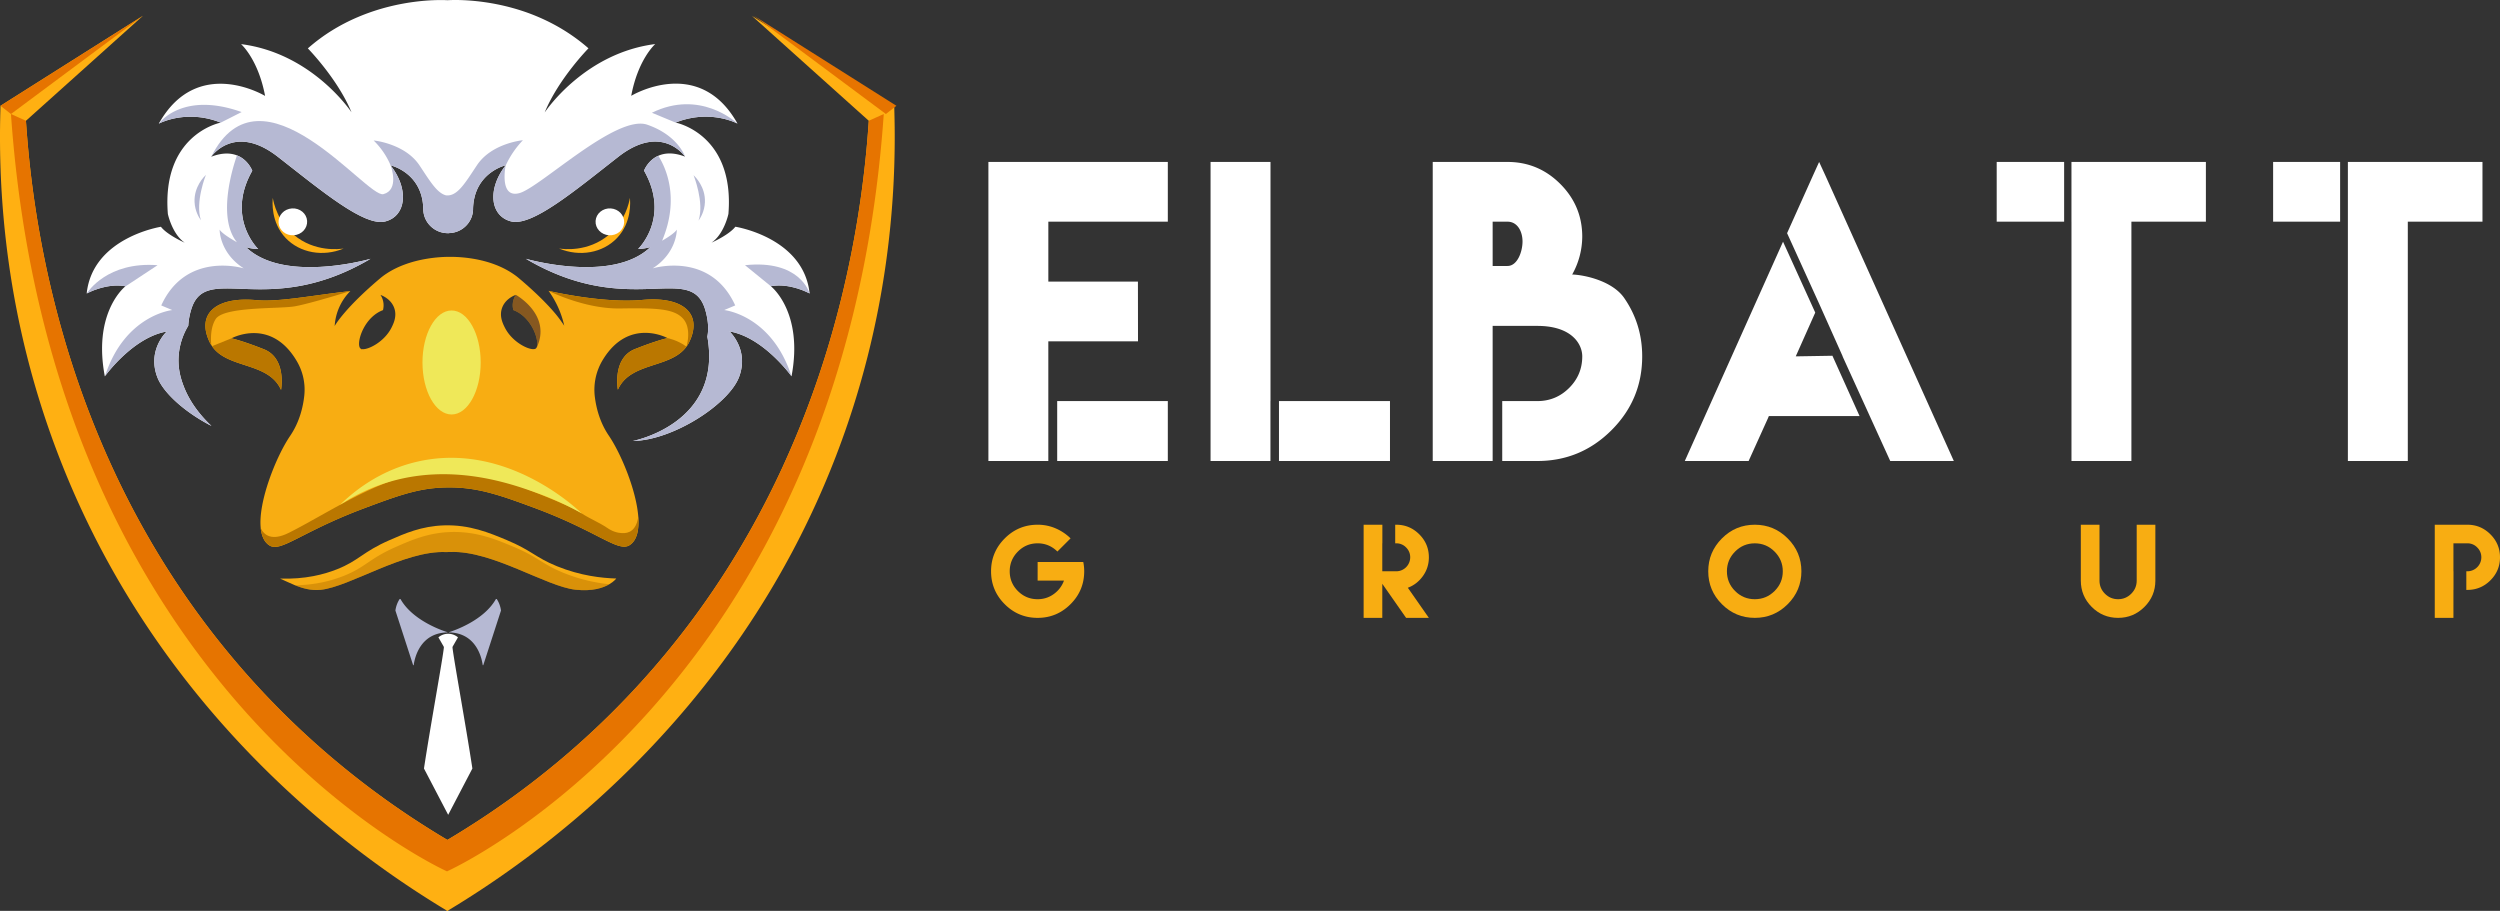 <?xml version="1.0" encoding="UTF-8"?> <svg xmlns="http://www.w3.org/2000/svg" viewBox="0 0 9061.92 3301.67"><rect x="0" y="0" width="9061.92" height="3301.67" fill="#333333" stroke="none"/><defs><style>.cls-1{fill:#f8ad12;}.cls-2{fill:#fff;}.cls-3{fill:#b6b9d3;}.cls-4{fill:#ffb012;}.cls-5{fill:#e67400;}.cls-6,.cls-7{fill:#ba7700;}.cls-6,.cls-9{opacity:0.5;}.cls-8{fill:#9a3e07;}.cls-9{fill:#15042f;}.cls-10{fill:#efe859;}.cls-11{fill:none;}</style></defs><g id="Layer_2" data-name="Layer 2"><g id="Layer_1-2" data-name="Layer 1"><path class="cls-1" d="M3930,2070.82q0,69.75-49.64,119.28t-119.17,49.53q-69.75,0-119.28-49.53t-49.53-119.28q0-69.54,49.53-119.17T3761.18,1902a162.69,162.69,0,0,1,65.44,13.3,176.33,176.33,0,0,1,53.94,36.13l-47.76,47.76q-30.15-29.76-71.62-29.75-41.89,0-71.53,29.85T3660,2070.82q0,41.88,29.63,71.53t71.53,29.63q32.88,0,58.85-18.95a101.84,101.84,0,0,0,36.65-48.49h-95.5V2037.1h165.45A164.35,164.35,0,0,1,3930,2070.82Z"></path><path class="cls-1" d="M5103.06,2130.5l76.23,109.12h-82.51l-86.3-123.56v123.56h-67.64V1902h67.92v67.44h-.28v101.37H5061a50.75,50.75,0,0,0,50.68-50.68q0-20.73-14.86-35.72a48.7,48.7,0,0,0-35.82-15h-3.7V1902h3.7q48.78,0,83.56,34.77t34.77,83.36q0,37.69-21.47,67.75T5103.06,2130.5Z"></path><path class="cls-1" d="M6529.65,2070.82q0,69.75-49.65,119.28t-119.17,49.53q-69.73,0-119.28-49.53T6192,2070.82q0-69.53,49.52-119.17T6360.83,1902q69.56,0,119.17,49.64T6529.65,2070.82Zm-67.45,0q0-41.67-29.84-71.52t-71.53-29.85q-41.88,0-71.52,29.85t-29.64,71.52q0,41.89,29.64,71.53t71.52,29.63q41.68,0,71.53-29.63T6462.2,2070.82Z"></path><path class="cls-1" d="M7812.69,1902v202.53q0,55.92-39.7,95.51t-95.39,39.58q-55.93,0-95.5-39.58t-39.6-95.51V1902h67.65v202.53q0,27.87,19.79,47.65T7677.6,2172q27.63,0,47.54-19.79t19.89-47.65V1902Z"></path><path class="cls-1" d="M9061.92,2020.14q0,48.79-34.77,83.46t-83.58,34.66h-3.71v-67.44h3.71a50.79,50.79,0,0,0,50.69-50.68q0-20.73-14.88-35.72a48.61,48.61,0,0,0-35.81-15h-50.46v101.36h.26v67.44h-.26v101.37h-67.66V1902h118.12q48.81,0,83.58,34.77T9061.92,2020.14Z"></path><path class="cls-2" d="M3832.08,1453.84V1671h401V1453.84Zm401-650.3V587H3582.73V1671h217.2V1443.37h0V1237.28H4125l-.27-216.54H3800V803.54Z"></path><path class="cls-2" d="M4636,1453.84V1671h402.37V1453.84Zm-30.72,0V587H4388V1671h217.08V1453.84Z"></path><path class="cls-2" d="M5887.65,1080.59c-43.27-62.76-144.37-84.07-188.79-85.59a283.7,283.7,0,0,0,36.43-137q0-111.66-79.7-191.33T5464.31,587h-271V1671h217.2V1181.31h162.08c124.36,0,162.73,65.65,162.73,110.46s-15.92,83-47.74,114.63-70.15,47.44-115,47.44H5445.24V1671h127.38q156.68,0,268.33-111.29t111.63-268Q5952.54,1174.76,5887.65,1080.59ZM5464.32,964.08h-53.81V803.54h53.81c36.33,0,54.49,35.59,54.49,71.91C5518.81,911.3,5500.65,964.08,5464.32,964.08Z"></path><path class="cls-2" d="M6642.11,1289.51l-132,2.22h-.94l70.69-158.68L6463.08,876.1,6107,1671h231.34l69.94-154.66,3.38-8.08h328.89Zm-24.65-651.42L6593.91,587l-22.86,50.43-94,209.32.72-1.58,116.81,257h0l84.75,189.6h-.41L6851.64,1671h230.51Z"></path><path class="cls-2" d="M7237.56,587V803.54H7482V587Zm271,0V803.54h.06V1671h217.23V803.54h270V587Z"></path><path class="cls-2" d="M8239.52,587V803.54H8482.4V587Zm271,0V1671h217.21V803.54h270.65V587Z"></path><path class="cls-2" d="M1640.24,2347.09a6.28,6.28,0,0,1,.8-3.71l19-33.17a54.91,54.91,0,0,0-70.93,0l19,33.17a6.27,6.27,0,0,1,.79,3.71c-3.71,39.06-48,279.79-72.11,438.58l87.75,167.9,87.75-167.9C1688.2,2626.88,1644,2386.15,1640.24,2347.09Z"></path><path class="cls-3" d="M1749.62,2410.25a1.19,1.19,0,0,0,2.34.19l64-197.34a100.08,100.08,0,0,0-14.67-40.76,2.49,2.49,0,0,0-4.36.16c-44.06,76.84-150.1,112.94-169.29,118.95-.52.16-.33.93.22.94C1727.48,2294.33,1746.39,2386.48,1749.62,2410.25Z"></path><path class="cls-3" d="M1452.32,2172.5a2.49,2.49,0,0,0-4.36-.16,99.93,99.93,0,0,0-14.67,40.76l64,197.34a1.19,1.19,0,0,0,2.34-.19c3.23-23.77,22.13-115.92,121.79-117.86.55,0,.74-.78.22-.94C1602.42,2285.44,1496.38,2249.34,1452.32,2172.5Z"></path><path class="cls-4" d="M1617.7,3046.85v252.32l4.29,2.37v.13a.13.13,0,0,0,.13-.13c0,.13.25.13.25.13v-.25c1.27-.77,2.54-1.53,3.94-2.41,283.36-170.68,1028.77-673.33,1403.12-1644,192.5-498.71,220.93-949.71,212.42-1251.73,0-2.41-.12-4.56-.12-6.47-.13-3.55-.13-7.1-.26-10.66-.12-1.77-.12-2.66-.12-2.66q-257.92-163.12-516.1-326.13,211.86,190.35,423.84,380.44-.66,10.1-1.42,20.72c-.08,1.09-.15,2.2-.24,3.3q-.76,10.73-1.65,22-.65,8.35-1.37,17-.64,7.79-1.33,15.81c-4.56,52.37-10.87,112-19.8,177.72-.58,4.29-1.18,8.62-1.78,13a.17.17,0,0,1,0,.07c-.91,6.52-1.85,13.12-2.8,19.76a.08.08,0,0,1,0,.06q-1,6.64-2,13.34a.22.22,0,0,1,0,.08q-2.52,16.82-5.23,34.09c-.37,2.34-.74,4.69-1.12,7q-6.08,38-13.33,78c-.08.43-.16.85-.25,1.27q-1.86,10.23-3.82,20.62c-.11.65-.24,1.31-.36,2q-2.61,13.83-5.37,27.86c-.15.77-.31,1.55-.46,2.31q-4.2,21.3-8.79,43.09c-.22,1.13-.46,2.26-.7,3.38q-2.88,13.62-5.91,27.45-2,9.36-4.17,18.79-4.34,19.31-8.95,38.92s0,0,0,.08q-3.79,16.07-7.79,32.35s0,.06,0,.08c-1.16,4.75-2.34,9.5-3.54,14.29-.34,1.39-.7,2.8-1.05,4.2q-4.89,19.44-10.09,39.17a.24.24,0,0,1,0,.08q-3.3,12.48-6.72,25.1-2.27,8.41-4.62,16.85t-4.7,16.89c-.82,2.86-1.62,5.71-2.44,8.57q-2.41,8.49-4.89,17c-1.66,5.73-3.33,11.48-5,17.22q-3.81,12.87-7.74,25.84a.11.11,0,0,1,0,.06q-6.58,21.63-13.53,43.51l-2.83,8.83a3363.22,3363.22,0,0,1-144.3,372.32.06.06,0,0,1,0,.06c-74,161.43-165.71,326.37-279.32,488.75a.25.25,0,0,1-.07.08q-19.68,28.1-40.23,56.1-13.68,18.67-27.81,37.26-17.61,23.21-35.82,46.29-7.34,9.32-14.8,18.58-11.08,13.8-22.39,27.56a.27.27,0,0,1-.08.1q-22.68,27.55-46.27,54.91s-.07.06-.09.1q-23.62,27.36-48.2,54.47-16.41,18.1-33.27,36.09-10.66,11.39-21.37,22.56-8.47,8.85-17,17.58c-5,5.15-10,10.27-15,15.36q-5.35,5.43-10.7,10.79-26.74,26.87-53.6,52.46-10.73,10.22-21.44,20.27-5.4,5.06-10.81,10.06-53.75,49.8-107.52,95s0,0,0,0c-75.19,63.28-149.94,120-222.87,170.74,0,0,0,0,0,0q-15.58,10.84-31.09,21.37t-30.94,20.7Q1681.44,3009.2,1617.7,3046.85Z"></path><path class="cls-4" d="M1625.47,3046.85v252.32l-4.29,2.37v.13a.13.13,0,0,1-.13-.13c0,.13-.25.13-.25.13v-.25c-1.27-.77-2.54-1.53-3.94-2.41C1333.5,3128.33,588.1,2625.68,213.74,1655,21.24,1156.32-7.19,705.32,1.32,403.3c0-2.41.12-4.56.12-6.47.13-3.55.13-7.1.26-10.66.12-1.77.12-2.66.12-2.66Q259.75,220.39,517.92,57.38,306.06,247.73,94.08,437.82q.66,10.1,1.42,20.72c.08,1.09.15,2.2.24,3.3q.77,10.73,1.65,22,.64,8.35,1.37,17,.64,7.79,1.33,15.81c4.56,52.37,10.87,112,19.8,177.72.58,4.29,1.18,8.62,1.78,13a.17.17,0,0,0,0,.07c.91,6.52,1.85,13.12,2.8,19.76a.08.08,0,0,0,0,.06q1,6.64,2,13.34a.22.22,0,0,0,0,.08q2.52,16.82,5.23,34.09c.37,2.34.74,4.69,1.12,7q6.08,38,13.34,78c.07.43.15.85.24,1.27q1.86,10.23,3.82,20.62c.11.65.24,1.31.36,2q2.61,13.83,5.37,27.86c.15.77.31,1.55.46,2.31q4.2,21.3,8.79,43.09c.22,1.13.46,2.26.7,3.38q2.88,13.62,5.91,27.45,2,9.36,4.17,18.79,4.34,19.31,9,38.92s0,0,0,.08q3.8,16.07,7.79,32.35a.41.41,0,0,1,0,.08c1.17,4.75,2.35,9.5,3.54,14.29.34,1.39.7,2.8,1.05,4.2q4.89,19.44,10.09,39.17a.13.13,0,0,0,0,.08q3.28,12.48,6.71,25.1,2.26,8.41,4.62,16.85t4.71,16.89c.81,2.86,1.61,5.71,2.43,8.57q2.42,8.49,4.89,17t5,17.22q3.81,12.87,7.74,25.84a.11.11,0,0,0,0,.06q6.6,21.63,13.53,43.51l2.83,8.83a3363.22,3363.22,0,0,0,144.3,372.32.06.06,0,0,0,0,.06c74,161.43,165.71,326.37,279.33,488.75a.14.14,0,0,0,.06.08q19.68,28.1,40.23,56.1,13.68,18.67,27.81,37.26,17.61,23.21,35.83,46.29,7.32,9.32,14.79,18.58,11.08,13.8,22.39,27.56a.22.22,0,0,0,.09.1q22.67,27.55,46.26,54.91s.07.06.09.1q23.63,27.36,48.2,54.47,16.41,18.1,33.27,36.09,10.66,11.39,21.37,22.56,8.48,8.85,17,17.58c5,5.15,10,10.27,15,15.36q5.35,5.43,10.7,10.79,26.74,26.87,53.6,52.46,10.73,10.22,21.44,20.27,5.4,5.06,10.81,10.06,53.76,49.8,107.52,95l0,0c75.19,63.28,149.94,120,222.87,170.74l0,0q15.59,10.84,31.09,21.37t30.94,20.7C1539.53,2994.51,1583.1,3021.69,1625.47,3046.85Z"></path><path class="cls-5" d="M1621.64,3044.51l3.83,2.34-5.19,111.65S186.42,2516.37,39.73,413.28l54.34,24.48c.44,6.74.92,13.68,1.43,20.78.08,1.09.15,2.2.24,3.3q.77,10.73,1.65,22,.64,8.35,1.37,17,.64,7.79,1.33,15.81c4.56,52.37,10.87,112,19.8,177.72.57,4.29,1.17,8.62,1.78,13a.17.17,0,0,0,0,.07c.9,6.54,1.84,13.11,2.8,19.76a.08.08,0,0,0,0,.06q.94,6.63,2,13.34a.22.22,0,0,0,0,.08q2.51,16.82,5.23,34.09c.37,2.34.74,4.69,1.12,7q6.08,38,13.34,78c.07.43.15.85.24,1.27q1.86,10.23,3.82,20.62c.11.65.24,1.31.36,2q2.61,13.83,5.37,27.86c.15.77.31,1.55.46,2.31q4.2,21.3,8.79,43.09c.22,1.13.46,2.26.7,3.38q2.88,13.62,5.91,27.45,2,9.36,4.17,18.79,4.32,19.31,9,38.92s0,0,0,.08q3.8,16.08,7.79,32.35a.41.41,0,0,1,0,.08q1.75,7.14,3.54,14.29c.34,1.39.7,2.8,1.05,4.2q4.89,19.45,10.09,39.17a.13.13,0,0,0,0,.08q3.28,12.51,6.71,25.1,2.26,8.41,4.62,16.85t4.71,16.89c.81,2.86,1.61,5.71,2.43,8.57q2.4,8.49,4.89,17t5,17.22q3.78,12.87,7.74,25.84a.11.11,0,0,0,0,.06q6.56,21.63,13.53,43.51l2.83,8.83a3352.58,3352.58,0,0,0,144.3,372.32.06.06,0,0,0,0,.06c74,161.44,165.69,326.39,279.33,488.75a.14.14,0,0,0,.06.08q19.65,28.1,40.23,56.1,13.68,18.67,27.81,37.26,17.6,23.21,35.83,46.29,7.32,9.32,14.79,18.58,11.05,13.8,22.39,27.56a.22.22,0,0,0,.09.1q22.65,27.57,46.26,54.91s.07.06.09.1q23.61,27.36,48.2,54.47,16.41,18.1,33.27,36.09,10.66,11.39,21.37,22.56,8.45,8.85,17,17.58c5,5.15,10,10.27,15,15.36q5.34,5.43,10.7,10.79,26.74,26.87,53.6,52.46,10.73,10.25,21.44,20.27,5.4,5.06,10.81,10.06,53.76,49.81,107.52,95l0,0c75.19,63.31,149.94,120,222.87,170.74l0,0q15.6,10.86,31.09,21.37t30.94,20.7C1539.53,2994.49,1579.27,3019.38,1621.64,3044.51Z"></path><polygon class="cls-5" points="517.91 57.38 39.73 413.27 1.72 383.42 517.91 57.38"></polygon><path class="cls-5" d="M1621.64,3044.51l-3.94,2.34,2.58,111.65S3056.75,2516.37,3203.44,413.28l-54.34,24.48c-.44,6.74-.92,13.68-1.43,20.78-.08,1.09-.15,2.2-.24,3.3q-.76,10.73-1.65,22-.65,8.35-1.37,17-.64,7.79-1.33,15.81c-4.56,52.37-10.87,112-19.8,177.72-.57,4.29-1.17,8.62-1.78,13a.17.17,0,0,1,0,.07c-.9,6.54-1.84,13.11-2.8,19.76a.08.08,0,0,1,0,.06q-.95,6.63-2,13.34a.22.22,0,0,1,0,.08q-2.51,16.82-5.23,34.09c-.37,2.34-.74,4.69-1.12,7q-6.08,38-13.33,78c-.08.43-.16.85-.25,1.27q-1.86,10.23-3.82,20.62c-.11.65-.24,1.31-.36,2q-2.61,13.83-5.37,27.86c-.15.77-.31,1.55-.46,2.31q-4.2,21.3-8.79,43.09c-.22,1.13-.46,2.26-.7,3.38q-2.88,13.62-5.91,27.45-2,9.36-4.17,18.79-4.32,19.31-8.95,38.92s0,0,0,.08q-3.79,16.08-7.79,32.35s0,.06,0,.08q-1.74,7.14-3.54,14.29c-.34,1.39-.7,2.8-1.05,4.2q-4.89,19.45-10.09,39.17a.24.24,0,0,1,0,.08q-3.3,12.51-6.72,25.1-2.27,8.41-4.62,16.85t-4.7,16.89c-.82,2.86-1.62,5.71-2.44,8.57q-2.4,8.49-4.89,17c-1.66,5.73-3.33,11.48-5,17.22q-3.78,12.87-7.74,25.84a.11.11,0,0,1,0,.06q-6.55,21.63-13.53,43.51l-2.83,8.83a3352.58,3352.58,0,0,1-144.3,372.32.06.06,0,0,1,0,.06c-74,161.44-165.69,326.39-279.32,488.75a.25.25,0,0,1-.07.08q-19.63,28.1-40.23,56.1-13.68,18.67-27.81,37.26-17.59,23.21-35.82,46.29-7.34,9.32-14.8,18.58-11.05,13.8-22.39,27.56a.27.27,0,0,1-.08.1q-22.66,27.57-46.27,54.91s-.07.06-.09.1q-23.61,27.36-48.2,54.47-16.41,18.1-33.27,36.09-10.66,11.39-21.37,22.56-8.45,8.85-17,17.58c-5,5.15-10,10.27-15,15.36q-5.34,5.43-10.7,10.79-26.74,26.87-53.6,52.46-10.73,10.25-21.44,20.27-5.4,5.06-10.81,10.06-53.75,49.81-107.52,95s0,0,0,0c-75.19,63.31-149.94,120-222.87,170.74,0,0,0,0,0,0q-15.6,10.86-31.09,21.37t-30.94,20.7C1703.64,2994.49,1664,3019.38,1621.64,3044.51Z"></path><polygon class="cls-5" points="2733.03 57.38 3211.2 413.27 3249.22 383.42 2733.03 57.38"></polygon><path class="cls-2" d="M2869.1,1363.94s-100.89-141.24-224.74-162.56c0,0,71.57,65.86,34.77,164.59S2439,1596.42,2293.86,1598.45c0,0,326.64-62.18,270.17-377.91,5.08-27.41,3.43-59.13-7.36-96.7-32.74-112.43-133.37-68.39-298.21-76.77-95.94-4.82-213.57-27.41-352.14-109,10,2.91,273.21,76.52,419.14-17.26a211.22,211.22,0,0,0,32.11-25.13,2.19,2.19,0,0,1-.64.13c-4.31,1.14-23.22,6.47-43.78,6.47,0,0,118.15-113.32,21.32-283.75,0,0,13.71-37,51.78-53.93,22.71-10.15,54.18-13.19,96.82,3.17-5.46-8.12-88.45-119-241.62.39-158.62,124-313.56,253.67-389.07,234.38S1765.2,686.42,1833,599.25v-.13l-.26.13c-5.33,1.26-91,23.47-112.94,116.87a195.8,195.8,0,0,0-5.07,42.26c-.76,47.71-40.1,85.78-87.56,86.54v.38l-5.33-.12c-47.59-.77-86.8-38.84-87.56-86.55a222.59,222.59,0,0,0-2.79-31.72c-17.77-102.28-109.52-126-115.35-127.41H1416v.25c67.76,86.93,56,183.75-19.42,202.91-75.5,19.42-230.44-110.27-389.2-234.12-154.68-120.81-237.68-6.22-241.74-.38,40.48-15.61,70.94-13.71,93.4-4.83,41,16.12,55.45,55.59,55.45,55.59-96.82,170.17,21.32,283.61,21.32,283.61-20,0-38.57-5.07-43.4-6.34a1.62,1.62,0,0,0-.88-.38A202.13,202.13,0,0,0,935.29,928c89.59,50.25,217,44.41,305.19,31.22,8.75-1.27,16.88-2.54,24.74-3.94,5.08-.76,10-1.65,14.72-2.66a.47.47,0,0,1,.38-.13c16.63-3.17,30.59-6.22,41.25-8.75,0-.13.12-.13.25-.13,11.93-2.79,19.29-4.82,20.81-5.33,0,.13-.13.13-.25.25-376.64,221.44-598.33,7.49-650,185.53a256.26,256.26,0,0,0-10,56.6,245.7,245.7,0,0,0-33.76,98.09c-6.34,53.93,7.36,95.17,16.75,120,22.84,60.41,62.69,109,101.14,145.18-93.14-47.84-174.74-118.78-196.69-177.92-30.46-81.46,13.2-140.6,29.18-158.75,1.53-1.52,2.8-2.79,3.68-3.8a6.22,6.22,0,0,1,.89-.89,6,6,0,0,0,1-1c-118.91,20.43-216.36,151.27-224,161.93a2.1,2.1,0,0,0-.63.63c-41.5-218.39,59.64-313.57,73.35-325.24,1-.89,1.52-1.27,1.52-1.27-68.53-12.44-136,23.86-140.48,26.14a.4.4,0,0,0-.13.26c21.2-203.3,269.16-242,269.16-242,21.7,28.17,79.31,54.57,86.29,57.74-45.81-31.35-61.17-104.19-61.17-104.19C585.93,493.79,787.7,447.09,799.63,444.56h.51c-123.09-49.37-220.3,1.52-224.48,3.68a.42.42,0,0,1,.12-.26C715.24,198.75,960.92,347.73,960.92,347.73c-24.36-129.31-83.25-184.38-87-187.68l-.13-.13c251.51,32,392,234.64,400.37,247.2C1223.73,285.3,1115.86,175.4,1115.86,175.4a651.57,651.57,0,0,1,86.67-64.46,687.24,687.24,0,0,1,93.66-48.6C1452.4-4.41,1595.79-.73,1622.44.79c7.11-.51,139.46-9.26,292.88,46.45,52.41,19.29,107.36,45.93,160.53,83.12a653.88,653.88,0,0,1,57.23,44.79s-108.37,110.28-158.62,232.22c.13-.12.25-.38.51-.5,8.37-12.44,148.85-215.22,400.24-247.2l-.26.13c-3.68,3.42-62.69,58.24-86.92,187.55,0,0,245.67-149,385.13,100.51h-.38c-7.74-4.07-103.42-51.78-224-3.56,0,0,214.84,40.74,191.61,331.08,0,0-15.22,72.84-61.29,104.18,7.11-3.17,64.59-29.56,86.42-57.73,0,0,247.83,38.7,269.15,241.86-3.68-1.9-71.57-38.83-140.6-26.26C2794.1,1037.43,2913.51,1129.68,2869.1,1363.94Z"></path><path class="cls-1" d="M2328.74,1087.16c-145.3,13.49-340.24-32.89-340.24-32.89a350.17,350.17,0,0,1,34.93,60.6,340.41,340.41,0,0,1,21.81,65.66c-7.23-10.48-18-26.75-33.13-44.7-24.82-29.4-66.14-72.53-132-128.07a197,197,0,0,0-17.11-13c-40.72-28.68-92.17-47.47-147.11-56.75a512.38,512.38,0,0,0-170.48.24c-54.58,9.16-105.42,27.47-145.3,54.1a228.75,228.75,0,0,0-21.81,16.26c-125.78,106-162,167.35-164.94,172.65a.12.12,0,0,1-.12.12.39.39,0,0,0-.12.25,196.56,196.56,0,0,1,56.75-126.51c-145.78,16.75-261,40.24-340.12,32.89-145.18-13.61-218.8,48.43-170.36,151a82.4,82.4,0,0,0,6.5,11.69c.84,1.45,1.69,2.89,2.65,4.22,57.11,83.13,204.58,56,250.24,158.43,0,0,21.33-114.21-61.92-147.23s-118.08-39.64-118.08-39.64,143.38-78.91,238,84.22A203,203,0,0,1,1103,1433.54c-4.34,41.21-17.11,96-51.2,146.27-50.85,74.58-116.63,239.28-106.75,334.58,3,28.31,12.65,50.48,31.2,62.41,42,27,114-48.68,346.63-135.54,123.62-46.27,197.11-73,297.11-74.46,109.88-1.69,192.41,28,315.66,73.61,231.81,85.66,304.1,162.77,346.63,135.54,27.11-17.47,35.06-56.62,31.21-104.69v-.13c-7.72-96-62.9-227.59-106.75-292.16-32.77-48.2-45.78-100.73-50.72-141.33a208.51,208.51,0,0,1,29.75-134.46c94.58-154.34,234-77.59,234-77.59s-34.82,6.75-118.07,39.64-62.05,147.23-62.05,147.23c45.3-101.45,190.48-75.9,248.68-156a.39.39,0,0,1,.12-.25,106.72,106.72,0,0,0,10.72-18.07C2547.53,1135.59,2473.92,1073.54,2328.74,1087.16ZM1419.22,1187.4c-26.27,52.41-86.15,81.81-107.23,78.07a9.31,9.31,0,0,1-3.38-1,.12.12,0,0,1-.12-.12,4,4,0,0,1-1.56-.85,12.17,12.17,0,0,1-3.86-6c-8.79-25.78,19.64-108.8,85.18-133.37a73.22,73.22,0,0,0,2-22.29,69.65,69.65,0,0,0-11.08-32.9c6,2.29,37.23,14.34,49.27,46C1440.18,1145.47,1426.2,1173.3,1419.22,1187.4Zm525.54,72.53a9.47,9.47,0,0,1-2.65,3.37c-14.22,11.21-83.62-18.55-112.29-76.14-7.11-14.1-21.08-41.93-9.4-72.41,12-31.69,43.26-43.74,49.4-46a70.83,70.83,0,0,0-11.2,32.89,69.11,69.11,0,0,0,2.16,22.29C1928.86,1149.45,1956.81,1237.88,1944.76,1259.93Z"></path><path class="cls-1" d="M2233.81,2097s-7.35,10.36-25.18,20.72c-22.17,13.14-60.72,26.39-121.93,19.88-106.5-11.08-302.89-142.89-454-136.75l-16.51.25c-151.08-6.15-347.47,125.66-453.86,136.86-33.73,3.5-64.7-5.18-92.77-16.38-19.52-8-37.71-17.11-54.46-24.34,91.45,3,159.4-15.06,206.63-33.85,80.12-31.81,91.57-62.29,190.36-105.55,54.7-24,115.79-50.84,197.23-53.49,92.65-3,164.1,26.75,227.47,53.25,91,38,103.5,62.89,182,94.82C2104.17,2087.25,2181.64,2095.44,2233.81,2097Z"></path><path class="cls-6" d="M2208.63,2117.73c-22.17,13.14-60.72,26.39-121.93,19.88-106.5-11.08-302.89-142.89-454-136.75l-16.51.25c-151.08-6.15-347.47,125.66-453.86,136.86-33.73,3.5-64.7-5.18-92.77-16.38,76.39-1.33,134.46-17.47,176.27-34.1,80.12-31.81,91.56-62.29,190.36-105.54,54.7-24,115.78-50.84,197.23-53.49,92.65-3,164.1,26.74,227.47,53.25,91,38,103.49,62.89,182,94.82A602.26,602.26,0,0,0,2208.63,2117.73Z"></path><path class="cls-7" d="M2488.26,1256.44c-58.2,80.12-203.38,54.57-248.68,156,0,0-21.2-114.22,62.05-147.23s118.07-39.64,118.07-39.64S2455.85,1232.34,2488.26,1256.44Z"></path><path class="cls-7" d="M1018.73,1413.3c-45.66-102.41-193.13-75.3-250.24-158.43l70.24-28.44s34.82,6.75,118.08,39.64S1018.73,1413.3,1018.73,1413.3Z"></path><path class="cls-8" d="M935.24,1875.23c1,0,1,.48.12,1.33A10.6,10.6,0,0,1,935.24,1875.23Z"></path><path class="cls-7" d="M2282.23,1976c-42.53,27.23-114.82-49.88-346.63-135.54-123.25-45.66-205.78-75.3-315.66-73.61-100,1.44-173.49,28.19-297.11,74.46-232.65,86.86-304.58,162.53-346.63,135.54-18.55-11.93-28.19-34.1-31.2-62.41,12.29,25.18,39.88,47.95,101.81,17,135.54-67.78,306.34-186.48,474.46-216.87,81.64-14.76,150.39-5.87,188.45-.66,88,12.07,153.66,39.06,262.69,83.91,70.83,29.14,106.25,43.71,136.19,63.25,29.61,19.33,63,32.47,92.3,52.29,6.72,4.54,24.68,16.93,49.7,18.71,7.36.53,19.6,1.4,31.62-4.51,28-13.76,31-52.56,31.22-56.24C2317.29,1919.33,2309.34,1958.48,2282.23,1976Z"></path><path class="cls-8" d="M1308.61,1264.51a9.31,9.31,0,0,0,3.38,1l-1.21,1.69C1310.06,1266.31,1309.22,1265.35,1308.61,1264.51Z"></path><path class="cls-9" d="M1945.24,1260.41l-.48-.48c12-22-15.9-110.48-84-136a69.11,69.11,0,0,1-2.16-22.29,70.83,70.83,0,0,1,11.2-32.89S2001.51,1141.37,1945.24,1260.41Z"></path><path class="cls-3" d="M2483.44,568.12l-.36-.36c-5.55-8.07-88.44-119-241.57.48-158.68,123.86-313.62,253.62-389.16,234.22S1765.24,686.31,1833,599.2c0,0-25.18,121.93,50.36,100.61S2233.8,413.3,2346.09,452c108.79,37.6,135.66,111.33,137.23,115.91A.37.37,0,0,1,2483.44,568.12Z"></path><path class="cls-3" d="M1396.57,802.7C1321,822.1,1166.2,692.34,1007.41,568.48c-154.7-120.84-237.71-6.26-241.81-.24,181.45-361.69,564,151,624,135.54,58.07-15.06,28.55-98.55,26.5-104.09C1483.67,686.67,1472,783.42,1396.57,802.7Z"></path><path class="cls-3" d="M1321.87,943.66a.44.44,0,0,0-.36.12c-10.61,2.41-24.58,5.55-41.21,8.8a.44.44,0,0,0-.36.12c-4.7.84-9.64,1.69-14.7,2.65-7.83,1.33-16,2.65-24.7,4-103.85,15.18-261,20.6-348.07-63.14,4.82,1.33,23.25,6.27,43.25,6.27,0,0-118.07-113.26-21.32-283.62,0,0-14.46-39.39-55.43-55.54-13.74,38.9-73.54,224.15-.16,314.71-24.4-13.71-54.49-32.45-62.73-45.67,0,4.33,1.09,85.06,87.59,140.48,0,0-208.79-64.46-299.15,134.34l39.88,16.74s-172.17,17.47-243.86,239.64c7.71-10.6,105.18-141.44,224.1-161.92l-1.09,1.08a5.54,5.54,0,0,0-.84.84c-1,1-2.17,2.29-3.62,3.86-16.14,18.07-59.76,77.23-29.27,158.79,21.93,59,103.49,129.88,196.62,177.72-38.31-36-78.19-84.7-101.08-145.06-9.4-24.82-23-66-16.75-120a244.25,244.25,0,0,1,33.86-98.07,241.52,241.52,0,0,1,10-56.62c51.56-178.08,273.37,35.9,649.88-185.55.12-.12.24-.12.36-.24s.24-.12.36-.24C1341.51,938.6,1334,940.65,1321.87,943.66Z"></path><path class="cls-3" d="M2869,1364c-71.57-222.66-244-240.13-244-240.13l40-16.76c-90.36-198.8-299.24-134.32-299.24-134.32,86.5-55.42,87.59-136.15,87.59-140.48-7.21,11.57-31.16,27.36-53.38,40.32,65.73-156.11,11.61-268.37-13.73-308-38.08,16.86-51.69,53.85-51.69,53.85,96.75,170.48-21.33,283.74-21.33,283.74,20.49,0,39.4-5.18,43.74-6.39a5,5,0,0,1,.6-.24c-4.73,4.56-9.68,8.84-14.8,12.89-.87.68-1.79,1.3-2.66,2-4.76,3.64-9.62,7.14-14.71,10.32h0c-145.92,93.68-408.91,20.27-419.07,17.36,138.55,81.57,256.14,104.1,352.05,108.92,164.81,8.43,265.54-35.67,298.19,76.86,10.84,37.47,12.53,69.28,7.47,96.63,56.5,315.78-270.24,377.83-270.24,377.83,145.3-1.92,348.55-133.61,385.42-232.41s-34.94-164.58-34.94-164.58C2768.26,1222.7,2869,1364,2869,1364Z"></path><path class="cls-3" d="M453.31,1039c1.09-1,1.57-1.32,1.57-1.32-68.56-12.41-136,24-140.49,26.26,4-6.5,75.19-116.5,256.75-102.65Z"></path><path class="cls-3" d="M2934.64,1063.78c-3.61-1.92-71.56-38.91-140.6-26.38l-93.62-76.15C2897.41,940.41,2933.2,1058.6,2934.64,1063.78Z"></path><path class="cls-3" d="M875.84,406.19l-75.66,38.32c-123.13-49.28-220.36,1.56-224.46,3.73a.37.37,0,0,1,.12-.24C579.7,442.7,664,330.53,875.84,406.19Z"></path><path class="cls-3" d="M2672.83,447.76c-7.83-4-103.49-51.69-224.09-3.5L2363,408.72C2536.09,323.42,2665.85,441.13,2672.83,447.76Z"></path><path class="cls-4" d="M1245.79,900.78c-14.13,2.16-104.7,14.47-180.73-49.54-59.12-49.77-72.88-114.89-76.19-133.82-1.25,11.91-8,88.21,47,145.72C1087,916.64,1170.85,932.1,1245.79,900.78Z"></path><ellipse class="cls-2" cx="1061.47" cy="804.14" rx="51.88" ry="48.76" transform="translate(-49.8 70.36) rotate(-3.71)"></ellipse><path class="cls-7" d="M2499.1,1238.12a106.72,106.72,0,0,1-10.72,18.07c1.2-4.21,19.27-65.78-12.53-101.32-32.9-36.75-98.8-38.68-228.44-36.75s-258.91-63.85-258.91-63.85,194.94,46.38,340.24,32.89S2547.53,1135.59,2499.1,1238.12Z"></path><path class="cls-7" d="M1269.82,1055.11s-145.54,45.54-201.69,55.3-257.47,0-286.51,46.39c-17.83,28.43-18.19,67.59-15.78,93.85a82.4,82.4,0,0,1-6.5-11.69c-48.44-102.53,25.18-164.57,170.36-151C1008.85,1095.35,1124,1071.86,1269.82,1055.11Z"></path><path class="cls-3" d="M2513.94,634.92s40.07,99,18.1,164.82c7.34-10.38,21.7-33.83,23.13-66.36C2557.63,677.69,2520.19,640.87,2513.94,634.92Z"></path><path class="cls-3" d="M746.46,633.78s-40.07,99-18.11,164.82c-7.33-10.37-21.69-33.83-23.13-66.36C702.76,676.55,740.2,639.74,746.46,633.78Z"></path><path class="cls-4" d="M2026.31,900.78c14.13,2.16,104.7,14.47,180.73-49.54,59.12-49.77,72.88-114.89,76.19-133.82,1.25,11.91,8.05,88.21-47,145.72C2185.1,916.64,2101.25,932.1,2026.31,900.78Z"></path><ellipse class="cls-2" cx="2210.63" cy="804.14" rx="48.76" ry="51.88" transform="translate(1265.14 2958.11) rotate(-86.29)"></ellipse><ellipse class="cls-10" cx="1636.9" cy="1313.89" rx="105.51" ry="188.5"></ellipse><path class="cls-10" d="M1232.6,1829.81c65-42.46,123.21-65.53,164-78.63,236.41-75.94,453,1.34,547.6,35.07A1074.27,1074.27,0,0,1,2108.6,1861c-23.19-22.45-278.24-261.58-597.13-187.33C1374.76,1705.52,1281.38,1782.12,1232.6,1829.81Z"></path><path class="cls-3" d="M1895.4,508.26a335.42,335.42,0,0,0-61.8,90.35l-.63.51v.13h-.26c-5.33,1.26-91,23.47-112.94,116.87a195.8,195.8,0,0,0-5.07,42.26c-.76,47.71-40.1,85.78-87.56,86.54v.38l-5.33-.12c-47.59-.77-86.8-38.84-87.56-86.55a222.59,222.59,0,0,0-2.79-31.72c-17.77-102.28-109.52-126-115.35-127.41H1416a278,278,0,0,0-61.67-90.23c15.76,1.6,37.89,6.08,63.19,15.2,34.93,12.6,76.52,35.18,103.17,75.16,37.94,57.1,63.58,100.37,96.06,108.49,40.86,4.32,68.27-43.39,112.31-109.51C1782.34,518.67,1895.4,508.26,1895.4,508.26Z"></path><polygon class="cls-11" points="6851.75 1671.04 6851.64 1671.04 6678.93 1291.73 6679.34 1291.73 6851.75 1671.04"></polygon></g></g></svg> 